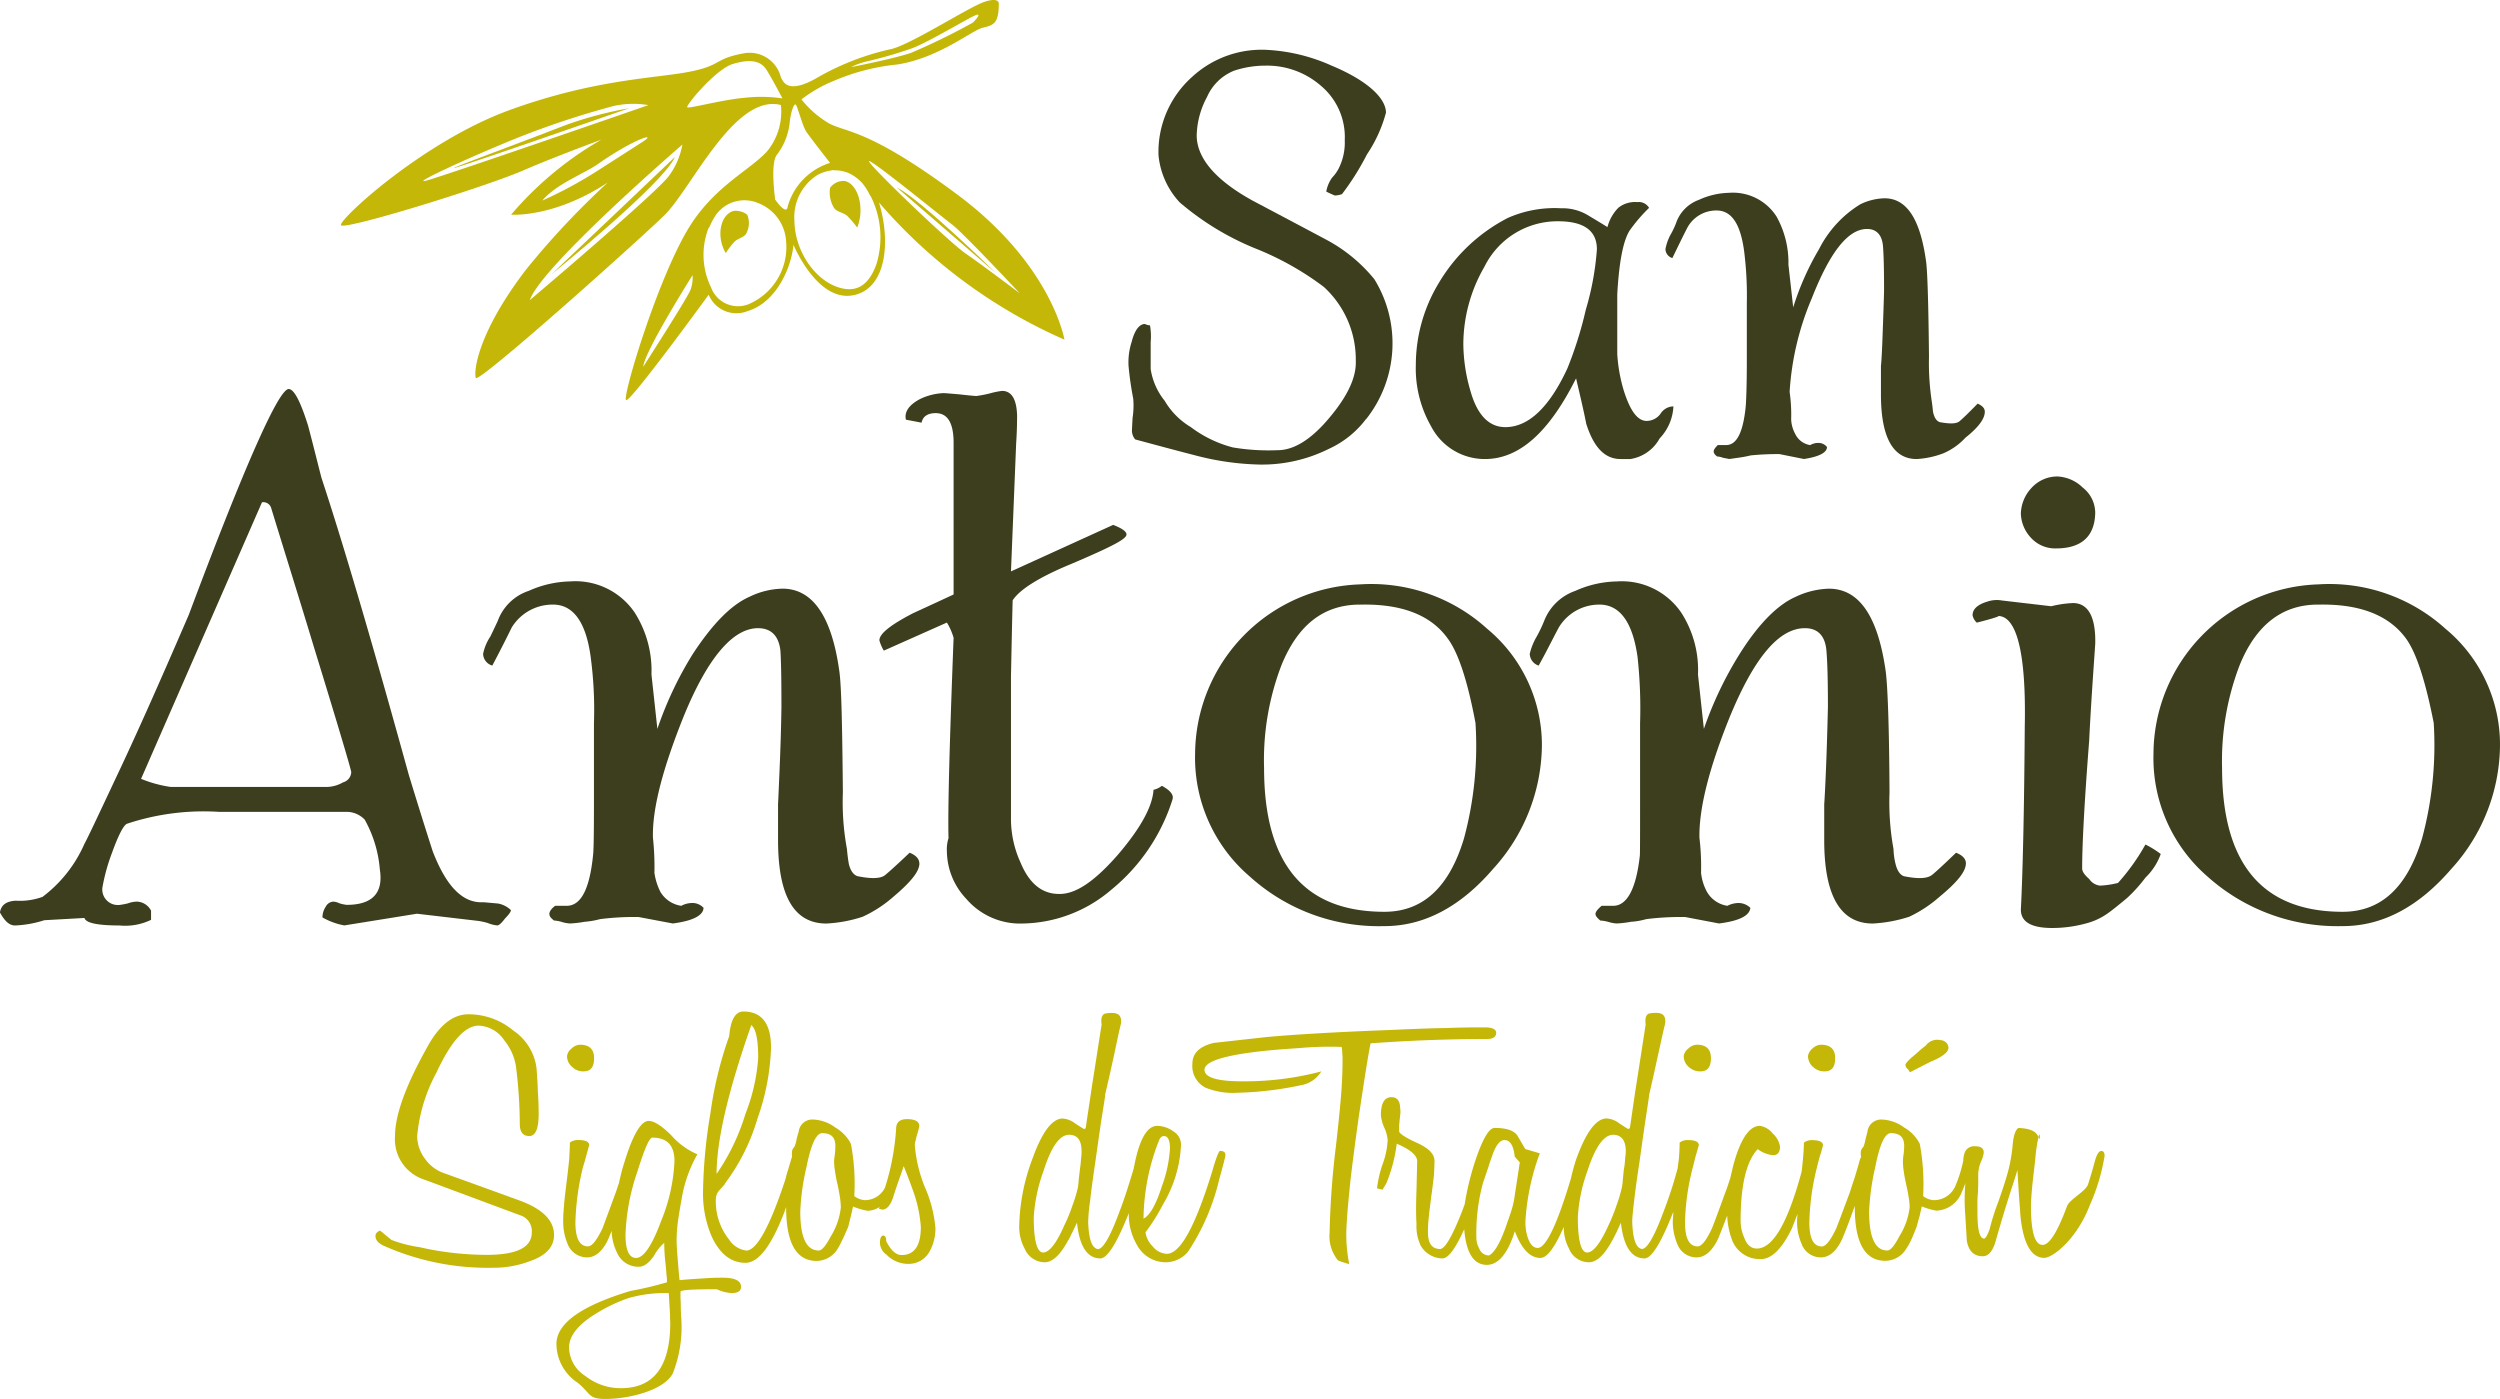 <svg xmlns="http://www.w3.org/2000/svg" width="196.565" height="110.001" viewBox="0 0 196.565 110.001"><g transform="translate(898 402)"><g transform="translate(-1273.771 -424.753)"><path d="M483.169,55.709a7.6,7.6,0,0,1-2.918,2.337,11.748,11.748,0,0,1-5.408,1.234,21.51,21.51,0,0,1-5.072-.717c-1.617-.416-3.174-.837-4.743-1.26a1.068,1.068,0,0,1-.253-.778c0-.017.014-.351.046-.918a6.377,6.377,0,0,0,.051-1.514,24.967,24.967,0,0,1-.368-2.57,5.147,5.147,0,0,1,.24-1.872c.236-.944.618-1.424,1.047-1.424a1.078,1.078,0,0,0,.4.109,5.035,5.035,0,0,1,.053,1.315v2.12a5.231,5.231,0,0,0,1.105,2.5,5.836,5.836,0,0,0,2.045,2.059,9.449,9.449,0,0,0,3.3,1.6,16.8,16.8,0,0,0,3.541.219c1.281,0,2.654-.859,4.064-2.554,1.432-1.7,2.133-3.189,2.072-4.5a7.721,7.721,0,0,0-2.519-5.788,23.125,23.125,0,0,0-5.423-3.038,21.714,21.714,0,0,1-5.9-3.6,6.326,6.326,0,0,1-1.669-3.7,7.9,7.9,0,0,1,2.625-6.155,8.068,8.068,0,0,1,6.009-2.134,14.2,14.2,0,0,1,4.967,1.229c2.807,1.169,4.269,2.544,4.284,3.7a10.932,10.932,0,0,1-1.5,3.291,20.371,20.371,0,0,1-1.957,3.114,1.862,1.862,0,0,1-.558.112,7.091,7.091,0,0,1-.681-.31,2.683,2.683,0,0,1,.464-1.1,3.006,3.006,0,0,0,.525-.74,4.546,4.546,0,0,0,.466-2.206,5.261,5.261,0,0,0-1.853-4.255,6.441,6.441,0,0,0-4.417-1.6,7.744,7.744,0,0,0-2.441.4,3.9,3.9,0,0,0-2.116,2.059,6.657,6.657,0,0,0-.815,3.04c.017,1.784,1.493,3.507,4.372,5.1,1.86.984,3.78,2,5.714,3.03a12.374,12.374,0,0,1,3.886,3.167,9.607,9.607,0,0,1-.665,11.017" fill="#3c3e1e"></path><path d="M507.345,54.706a3.915,3.915,0,0,1-1.087,2.524,3.168,3.168,0,0,1-2.3,1.615h-.766c-1.242,0-2.113-.917-2.7-2.769-.238-1.212-.529-2.4-.8-3.577-2.115,4.227-4.458,6.346-7.161,6.346a4.744,4.744,0,0,1-4.228-2.553,9.177,9.177,0,0,1-1.211-4.854,12.462,12.462,0,0,1,1.785-6.4,13.465,13.465,0,0,1,5.458-5.154,9.093,9.093,0,0,1,4.181-.755,3.871,3.871,0,0,1,2.043.509c.55.33,1.1.655,1.6.973a3.351,3.351,0,0,1,.872-1.537,2.117,2.117,0,0,1,1.477-.429.929.929,0,0,1,.923.452A12.819,12.819,0,0,0,504,40.744c-.57.738-.923,2.483-1.07,5.165v4.683a12.65,12.65,0,0,0,.5,2.831c.5,1.606,1.083,2.426,1.814,2.426a1.353,1.353,0,0,0,1.1-.585,1.218,1.218,0,0,1,1-.558m-6.016-12.355c0-1.465-1.025-2.2-3.05-2.2a6.4,6.4,0,0,0-5.793,3.578,12.2,12.2,0,0,0-1.658,6.08,13.484,13.484,0,0,0,.552,3.658c.532,1.912,1.463,2.87,2.752,2.87,1.81,0,3.451-1.539,4.877-4.617a30.317,30.317,0,0,0,1.45-4.623,22.007,22.007,0,0,0,.87-4.742" fill="#3c3e1e"></path><path d="M531.827,55.132c0,.529-.469,1.2-1.524,2.037a5.072,5.072,0,0,1-1.734,1.226,6.936,6.936,0,0,1-2.095.45c-1.853,0-2.812-1.689-2.812-5.079V51.5c0,.1.062-.542.117-2.04.053-1.463.1-2.73.128-3.846,0-1.617-.024-2.735-.086-3.522-.078-.875-.513-1.336-1.254-1.336-1.489,0-2.914,1.817-4.337,5.44a22.164,22.164,0,0,0-1.748,7.369,12.78,12.78,0,0,1,.121,2.171,2.615,2.615,0,0,0,.331,1.156,1.556,1.556,0,0,0,1.166.857,1.232,1.232,0,0,1,.643-.17.835.835,0,0,1,.677.323c0,.439-.646.769-1.815.94l-1.921-.385a21.449,21.449,0,0,0-2.241.1c-.162.031-.427.107-.892.171s-.737.111-.828.111c0,0-.189-.039-.463-.088a1.679,1.679,0,0,0-.483-.109c-.173-.134-.265-.257-.265-.39,0-.161.142-.317.32-.506h.661c.841,0,1.344-1.026,1.541-3.08.027-.331.083-1.5.083-3.48V46.577a27.731,27.731,0,0,0-.211-4.065c-.285-2.151-.986-3.209-2.165-3.209a2.58,2.58,0,0,0-2.346,1.441c-.379.738-.763,1.538-1.133,2.3a.751.751,0,0,1-.542-.712,3.92,3.92,0,0,1,.375-1.083,6.688,6.688,0,0,0,.45-.931,2.954,2.954,0,0,1,1.8-1.85,5.98,5.98,0,0,1,2.375-.555,4.064,4.064,0,0,1,3.738,1.875,7.424,7.424,0,0,1,.93,3.777l.375,3.356a21.634,21.634,0,0,1,2.037-4.589,8.787,8.787,0,0,1,3.227-3.51,4.586,4.586,0,0,1,1.919-.478c1.768,0,2.83,1.676,3.279,5.067.1.9.175,3.383.214,7.4a20.343,20.343,0,0,0,.213,3.463c.051.309.072.59.114.909.106.424.261.666.517.76.8.147,1.343.147,1.585-.094.14-.11.612-.554,1.4-1.363.393.186.56.378.56.646" fill="#3c3e1e"></path><path d="M415.941,94.312c0,.126-.146.335-.467.663-.261.35-.471.54-.6.54a2.491,2.491,0,0,1-.752-.19,5.375,5.375,0,0,0-.73-.162l-4.839-.568-5.71.92a5.407,5.407,0,0,1-1.719-.629,1.514,1.514,0,0,1,.258-.842.72.72,0,0,1,.583-.4,1.3,1.3,0,0,1,.5.134,3.03,3.03,0,0,0,.564.12c2.006,0,2.9-.915,2.607-2.779a9.587,9.587,0,0,0-1.191-3.923,1.97,1.97,0,0,0-1.489-.609H393a19.107,19.107,0,0,0-7.249.936c-.264.116-.669.887-1.171,2.278a15.092,15.092,0,0,0-.757,2.733,1.223,1.223,0,0,0,1.4,1.364,5.9,5.9,0,0,0,.616-.12,2.138,2.138,0,0,1,.709-.134,1.3,1.3,0,0,1,1.1.711v.721a4.652,4.652,0,0,1-2.485.443c-1.7,0-2.648-.19-2.75-.59l-3.161.177a8.529,8.529,0,0,1-2.3.413c-.453,0-.816-.352-1.186-1.024.1-.6.509-.877,1.229-.924a5.243,5.243,0,0,0,2.118-.3,10.454,10.454,0,0,0,3.3-4.18c.221-.389,1-2.043,2.388-5,1.56-3.275,3.487-7.6,5.814-13,4.443-11.861,7.077-17.754,7.853-17.75.419,0,.923.961,1.523,2.87.364,1.367.692,2.7,1.051,4.1Q403.6,68.053,407.9,83.63c.614,2.018,1.247,4.05,1.895,6.062,1.072,2.775,2.371,4.1,4,4l1.127.1a1.959,1.959,0,0,1,1.017.516M403.389,83.468c0-.158-.978-3.474-2.959-9.913-1.076-3.573-2.21-7.174-3.323-10.81a.649.649,0,0,0-.737-.5l-9.507,21.745a9.7,9.7,0,0,0,2.31.634h12.388a2.648,2.648,0,0,0,1.181-.357.87.87,0,0,0,.647-.8" fill="#3c3e1e"></path><path d="M448.061,90.638c0,.649-.7,1.486-2.052,2.628a9.879,9.879,0,0,1-2.411,1.567,10.784,10.784,0,0,1-2.852.533c-2.534,0-3.8-2.147-3.8-6.563V85.938c0,.131.037-.714.117-2.594s.129-3.544.149-4.988c0-2.036-.02-3.51-.08-4.445-.132-1.178-.744-1.766-1.761-1.766-1.975,0-3.981,2.335-5.884,7.028-1.6,4.015-2.436,7.143-2.378,9.439a21.708,21.708,0,0,1,.117,2.767,4.8,4.8,0,0,0,.471,1.5,2.284,2.284,0,0,0,1.643,1.094,1.829,1.829,0,0,1,.793-.219,1.19,1.19,0,0,1,.955.379c-.026.61-.858,1.026-2.415,1.229l-2.68-.506a20.927,20.927,0,0,0-3.043.165,6.537,6.537,0,0,1-1.223.209,8.393,8.393,0,0,1-1.117.132,2.552,2.552,0,0,1-.626-.106,2.608,2.608,0,0,0-.648-.126c-.27-.2-.37-.351-.37-.519s.129-.394.454-.638h.91c1.124,0,1.805-1.329,2.07-3.974.054-.4.071-1.9.071-4.424V79.613a31.235,31.235,0,0,0-.258-5.21c-.369-2.746-1.377-4.113-2.954-4.113A3.767,3.767,0,0,0,416,72.1c-.481.994-1.013,2.021-1.519,2.984a.984.984,0,0,1-.725-.924,3.877,3.877,0,0,1,.567-1.357c.336-.684.521-1.1.58-1.216a3.9,3.9,0,0,1,2.446-2.379,8.328,8.328,0,0,1,3.255-.741,5.628,5.628,0,0,1,5.067,2.445,8.485,8.485,0,0,1,1.322,4.876l.465,4.275a28.388,28.388,0,0,1,2.791-5.9c1.542-2.35,3.011-3.854,4.444-4.484a6.21,6.21,0,0,1,2.6-.642c2.366,0,3.871,2.156,4.472,6.49.167,1.172.229,4.377.278,9.527a20.257,20.257,0,0,0,.32,4.454c.033.374.078.773.152,1.189.138.541.364.836.677.946,1.086.22,1.853.206,2.2-.11.185-.146.835-.721,1.9-1.735.511.206.763.5.763.841" fill="#3c3e1e"></path><path d="M467.949,85.648a14.939,14.939,0,0,1-4.778,7.043,10.975,10.975,0,0,1-7,2.675,5.574,5.574,0,0,1-4.434-1.95,5.506,5.506,0,0,1-1.516-3.724,2.853,2.853,0,0,1,.128-1.035c-.062-2.264.084-7.524.4-15.754a4.773,4.773,0,0,0-.529-1.2l-4.957,2.207a3.116,3.116,0,0,1-.349-.81c0-.518.878-1.22,2.679-2.149,1.034-.476,2.116-.97,3.156-1.457V57.567c0-1.543-.463-2.331-1.408-2.331-.644,0-1.016.269-1.108.75L447,55.751c-.146-.623.263-1.189,1.152-1.644a4.742,4.742,0,0,1,1.818-.445c.074,0,.489.033,1.259.1.734.085,1.2.126,1.313.126a9.173,9.173,0,0,0,1.044-.2,6.631,6.631,0,0,1,.971-.2c.75,0,1.143.646,1.184,1.926,0,.763-.026,1.49-.074,2.208l-.407,10.058,8.035-3.658c.895.347,1.209.663.972.926-.282.383-1.731,1.062-4.257,2.141-2.555,1.051-4.067,2.019-4.618,2.865-.045,1.692-.085,3.658-.132,5.977v11.19a8.247,8.247,0,0,0,.75,3.446c.688,1.664,1.7,2.473,3.024,2.473,1.3.033,2.789-.978,4.621-3.07,1.8-2.1,2.732-3.806,2.812-5.118a1.553,1.553,0,0,0,.654-.315c.666.357.976.731.828,1.1" fill="#3c3e1e"></path><path d="M484.624,95.569a15.1,15.1,0,0,1-10.6-3.91A12.281,12.281,0,0,1,469.737,82a13.41,13.41,0,0,1,12.979-13.3,13.55,13.55,0,0,1,9.989,3.494,11.881,11.881,0,0,1,4.3,9.166,14.588,14.588,0,0,1-3.837,9.71c-2.556,2.977-5.426,4.5-8.542,4.5M482.619,70.29c-2.8.034-4.8,1.6-6.087,4.753a20.822,20.822,0,0,0-1.372,8.1q0,11.307,9.464,11.3c3.025,0,5.1-1.929,6.258-5.781a27.923,27.923,0,0,0,.9-9.066q-.945-5.034-2.219-6.688c-1.333-1.823-3.647-2.708-6.945-2.613" fill="#3c3e1e"></path><path d="M530.34,90.638c0,.649-.693,1.486-2.075,2.628a10.075,10.075,0,0,1-2.379,1.567,11.136,11.136,0,0,1-2.863.533c-2.53,0-3.821-2.147-3.821-6.563V85.938c0,.131.055-.714.134-2.594s.12-3.544.157-4.988c0-2.036-.037-3.51-.118-4.445-.1-1.178-.684-1.766-1.693-1.766-2.051,0-4,2.335-5.927,7.028-1.616,4.015-2.4,7.143-2.365,9.439a19.264,19.264,0,0,1,.128,2.767,4.02,4.02,0,0,0,.466,1.5,2.236,2.236,0,0,0,1.606,1.094,1.94,1.94,0,0,1,.823-.219,1.33,1.33,0,0,1,.981.379c-.056.61-.859,1.026-2.46,1.229l-2.659-.506a21.729,21.729,0,0,0-3.069.165,5.6,5.6,0,0,1-1.2.209,8.24,8.24,0,0,1-1.115.132,2.511,2.511,0,0,1-.6-.106,3.1,3.1,0,0,0-.7-.126c-.221-.2-.373-.351-.373-.519s.19-.394.484-.638h.906c1.091,0,1.811-1.329,2.1-3.974.016-.4.016-1.9.016-4.424V79.613a37.313,37.313,0,0,0-.2-5.21c-.388-2.746-1.395-4.113-3-4.113a3.713,3.713,0,0,0-3.2,1.812c-.525.994-1.034,2.021-1.575,2.984a1,1,0,0,1-.7-.924,4.826,4.826,0,0,1,.546-1.357,10.766,10.766,0,0,0,.581-1.216,4.057,4.057,0,0,1,2.458-2.379,8.254,8.254,0,0,1,3.259-.741,5.66,5.66,0,0,1,5.063,2.445,8.314,8.314,0,0,1,1.321,4.876l.463,4.275a28.9,28.9,0,0,1,2.815-5.9c1.48-2.35,2.967-3.854,4.395-4.484a6.487,6.487,0,0,1,2.616-.642c2.384,0,3.855,2.156,4.47,6.49.155,1.172.275,4.377.3,9.527a20.624,20.624,0,0,0,.314,4.454,5.567,5.567,0,0,0,.164,1.189c.139.541.358.836.65.946,1.093.22,1.837.206,2.226-.11.189-.146.829-.721,1.876-1.735.534.206.778.5.778.841" fill="#3c3e1e"></path><path d="M545.661,89.9a4.81,4.81,0,0,1-1.2,1.854,11.75,11.75,0,0,1-1.452,1.61c-.706.587-1.213.991-1.456,1.16a5.154,5.154,0,0,1-1.81.846,9.976,9.976,0,0,1-2.62.347c-1.7,0-2.535-.517-2.453-1.576.142-2.85.255-7.593.3-14.234.122-5.806-.631-8.723-2.108-8.723.21,0-.358.194-1.663.524a1.053,1.053,0,0,1-.333-.58c0-.47.377-.834,1.127-1.061a2.291,2.291,0,0,1,1.184-.1l3.875.452a8.588,8.588,0,0,1,1.712-.25c1.185,0,1.8,1.083,1.747,3.212-.175,2.544-.353,5.044-.475,7.59-.378,4.868-.553,8.2-.553,10.061,0,.24.175.5.553.832a1.188,1.188,0,0,0,.846.522,7.081,7.081,0,0,0,1.418-.211,16.488,16.488,0,0,0,2.158-3.021,7.309,7.309,0,0,1,1.2.744m-5.148-26.924c0,1.926-1.048,2.9-3.1,2.9a2.574,2.574,0,0,1-1.991-.879,2.9,2.9,0,0,1-.756-1.855,3.062,3.062,0,0,1,.821-2.006,2.747,2.747,0,0,1,2.055-.918,3.037,3.037,0,0,1,1.988.873,2.526,2.526,0,0,1,.98,1.885" fill="#3c3e1e"></path><path d="M559.966,95.569a15.308,15.308,0,0,1-10.642-3.91A12.327,12.327,0,0,1,545.091,82a13.382,13.382,0,0,1,12.955-13.3,13.587,13.587,0,0,1,10.007,3.494,11.82,11.82,0,0,1,4.283,9.166,14.57,14.57,0,0,1-3.826,9.71c-2.562,2.977-5.412,4.5-8.544,4.5M557.93,70.29c-2.734.034-4.776,1.6-6.06,4.753a21.014,21.014,0,0,0-1.386,8.1c0,7.538,3.174,11.3,9.482,11.3,3.029,0,5.087-1.929,6.246-5.781a28.173,28.173,0,0,0,.913-9.066c-.658-3.356-1.389-5.582-2.216-6.688-1.363-1.823-3.681-2.708-6.979-2.613" fill="#3c3e1e"></path><path d="M459.465,49.459s-.977-5.865-8.42-11.407c-7.461-5.553-8.938-4.784-10.374-5.773a7.8,7.8,0,0,1-1.885-1.711,10.909,10.909,0,0,1,2.545-1.458,16.875,16.875,0,0,1,5-1.287c3.315-.526,5.881-2.713,6.715-2.891.839-.2,1.256-.326,1.256-1.881,0,0,.076-.562-1.152-.144s-5.66,3.291-7.289,3.7a20.359,20.359,0,0,0-5.757,2.211c-2.481,1.457-2.761.287-2.932.029a2.53,2.53,0,0,0-2.959-1.895c-2.354.441-1.621.928-4.261,1.447-2.665.521-7.492.575-14.237,3.054-6.744,2.495-13.276,8.539-13.138,9s11.316-2.989,14.334-4.3c1.339-.585,3.778-1.546,6.147-2.422a26.866,26.866,0,0,0-7.1,5.9s3.335.276,7.6-2.528a63.727,63.727,0,0,0-6.431,6.853c-3.828,5.008-4.117,8.011-3.946,8.509s12.682-10.7,14.827-12.785c2.126-2.086,5.514-9.606,9.162-8.67a4.911,4.911,0,0,1-1.089,3.645c-1.341,1.467-4,2.679-5.985,5.742-2.519,3.908-5.448,13.667-5.094,13.817s6.488-8.285,6.488-8.285a2.367,2.367,0,0,0,3.053,1.289c2.276-.683,3.451-3.433,3.616-5.217,0,0,1.925,4.666,4.833,3.936,2.465-.59,2.831-4.192,1.89-7.263A40.974,40.974,0,0,0,459.465,49.459ZM443.9,27.587a33.716,33.716,0,0,0,3.524-1.017c1.334-.474,4.72-2.548,5.145-2.655s-.3.614-.3.614a51.694,51.694,0,0,1-4.878,2.386c-1.515.5-4.708,1.115-4.708,1.115A5.7,5.7,0,0,1,443.9,27.587Zm-34.609,9.366c-1.327.351,3.162-1.736,6.963-3.282a67.653,67.653,0,0,1,7.731-2.575,7.092,7.092,0,0,1,2.77-.078S410.581,36.624,409.292,36.953Zm13.344-.7a33.08,33.08,0,0,1-4.234,2.274c1.194-1.37,3.193-2.051,4.4-2.888,2.835-1.99,4.7-2.524,3.523-1.751C425.124,34.663,423.817,35.495,422.636,36.253Zm5.747.311c-.9,1.279-10.958,9.79-10.958,9.79.933-2.693,12-12.235,12-12.235A5.9,5.9,0,0,1,428.383,36.564Zm5.883-6.117c-1.841.169-4.312.863-4.457.741s2.205-2.967,3.565-3.4c1.363-.409,2.166-.269,2.629.4.389.576,1.287,2.3,1.287,2.3A11.733,11.733,0,0,0,434.266,30.447Zm-4.212,15.116c-.266.674-3.708,6.024-3.708,6.024.114-1.236,3.88-7.2,3.88-7.2A2.726,2.726,0,0,1,430.054,45.563Zm4.567,1.112a2.256,2.256,0,0,1-2.94-1.32,5.833,5.833,0,0,1-.223-4.611c.043-.076.1-.148.136-.229a5.006,5.006,0,0,1,.494-.9,2.756,2.756,0,0,1,3.281-.9,3.437,3.437,0,0,1,2.208,2.969A4.888,4.888,0,0,1,434.621,46.675Zm3.084-7.668c-.1.729-.983-.56-.983-.56s-.4-2.776.115-3.5a5.023,5.023,0,0,0,1.014-2.447c.08-.894.348-1.689.5-1.509.152.214.495,1.571.786,2.069.322.493,1.9,2.5,1.9,2.5A5,5,0,0,0,437.7,39.007Zm6.962,4.559c-.591,1.59-1.5,2.178-2.814,1.827-1.976-.53-3.6-2.893-3.619-5.3a3.9,3.9,0,0,1,1.868-3.615,3.346,3.346,0,0,1,1.072-.33.182.182,0,0,0,.066-.021c.068,0,.147.021.205.021a2.491,2.491,0,0,1,.855.145.278.278,0,0,0,.056.009,3.3,3.3,0,0,1,1.2.835,4.611,4.611,0,0,1,.571.88c.04.08.087.134.132.214A7.2,7.2,0,0,1,444.667,43.566Zm-.567-8.145c.234-.1,5.672,4.342,6.529,4.984s5.325,5.409,5.325,5.409-3-2.262-4.218-3.1C450.486,41.887,443.867,35.529,444.1,35.421Z" fill="#c4b708"></path><path d="M428.836,35.1l-9.7,9.214S427.97,37.157,428.836,35.1Z" fill="#c4b708"></path><path d="M433.536,41.743c.279-.261.774-.336.918-.646a1.723,1.723,0,0,0,.1-1.388c-.1-.256-.863-.473-1.18-.347-1,.357-1.286,2.041-.539,3.29A6.7,6.7,0,0,1,433.536,41.743Z" fill="#c4b708"></path><path d="M442.356,39.7a7.158,7.158,0,0,1,.814.949c.6-1.5.1-3.374-.941-3.659a1.281,1.281,0,0,0-1.191.531,2.3,2.3,0,0,0,.293,1.549C441.519,39.4,442.027,39.449,442.356,39.7Z" fill="#c4b708"></path><path d="M411.556,35.945c1-.265,13.663-4.675,13.663-4.675a29.106,29.106,0,0,0-5.189,1.4C417.1,33.82,410.552,36.225,411.556,35.945Z" fill="#c4b708"></path><path d="M446.284,37.49l7.792,6.737S448.208,38.469,446.284,37.49Z" fill="#c4b708"></path><path d="M416.661,117.158l-5.879-2.13a3.051,3.051,0,0,1-1.594-1.164,2.983,2.983,0,0,1-.616-1.787,12.9,12.9,0,0,1,1.514-4.988c1.142-2.456,2.248-3.694,3.323-3.694a2.535,2.535,0,0,1,2.011,1.156,4.264,4.264,0,0,1,.92,2.055,36.974,36.974,0,0,1,.3,4.5c0,.645.237.969.754.969.469,0,.73-.559.73-1.706,0-.577-.02-1.178-.063-1.766-.015-.6-.055-1.22-.106-1.87a4.2,4.2,0,0,0-1.818-2.948,5.485,5.485,0,0,0-3.543-1.282c-1.119,0-2.139.733-3.041,2.246-1.826,3.193-2.724,5.62-2.724,7.326a3.329,3.329,0,0,0,2.27,3.416l7.565,2.812a1.3,1.3,0,0,1,.92,1.348c0,1.181-1.172,1.766-3.542,1.766a23.941,23.941,0,0,1-5.3-.607,10.018,10.018,0,0,1-2.184-.565c-.255-.2-.447-.362-.588-.476a2.534,2.534,0,0,0-.33-.261c-.232.115-.347.236-.347.43,0,.324.252.607.755.81a20.068,20.068,0,0,0,8.436,1.684,8.1,8.1,0,0,0,3.1-.575c1.179-.44,1.749-1.109,1.749-2.007C419.33,118.719,418.439,117.813,416.661,117.158Z" fill="#c4b708"></path><path d="M421.66,106.991c.555,0,.822-.339.822-1.042s-.372-1.055-1.115-1.055a1.027,1.027,0,0,0-.667.313.863.863,0,0,0-.345.588,1.1,1.1,0,0,0,.4.842A1.215,1.215,0,0,0,421.66,106.991Z" fill="#c4b708"></path><path d="M432.588,123.213c-.294,0-.746,0-1.315.041s-1.257.071-2.072.153c-.087-.851-.136-1.548-.175-2.047-.042-.519-.056-.879-.056-1.071a12.053,12.053,0,0,1,.1-1.47c.075-.509.164-1.083.279-1.693a10.565,10.565,0,0,1,1.255-3.617,5.615,5.615,0,0,1-2.03-1.467c-.765-.771-1.375-1.155-1.8-1.155-.612,0-1.269,1.124-1.941,3.355-.184.579-.283,1.028-.4,1.549-.086.236-.162.469-.229.673-.7,1.9-1.053,2.857-1.068,2.885-.457.94-.821,1.4-1.138,1.4-.651,0-.985-.619-.985-1.888a20.3,20.3,0,0,1,.608-4.394c.145-.427.224-.778.3-1.042s.133-.493.177-.627c0-.269-.277-.408-.841-.408a1.025,1.025,0,0,0-.679.2c0,.329-.024.769-.052,1.285-.045.52-.122,1.134-.207,1.84s-.163,1.291-.2,1.807q-.069.747-.068,1.271a4.5,4.5,0,0,0,.36,1.791,1.633,1.633,0,0,0,1.523,1.033c.619,0,1.146-.435,1.574-1.247.074-.159.194-.435.352-.834a4.163,4.163,0,0,0,.435,1.727,1.814,1.814,0,0,0,1.713,1.089c.409,0,.826-.317,1.216-.917a3.423,3.423,0,0,1,.772-.959,14.554,14.554,0,0,0,.09,1.524c.044.38.071.687.083.933a4.065,4.065,0,0,1,.044.64,26.8,26.8,0,0,1-2.866.681q-5.82,1.752-5.826,4.167a3.686,3.686,0,0,0,1.656,3.042c1.066.852.8,1.285,2.2,1.285,1.863,0,4.634-.69,5.3-2.024a9.926,9.926,0,0,0,.671-4.139c0-.131-.023-.273-.031-.486s-.018-.425-.018-.653-.008-.44-.024-.644v-.487c0-.138.944-.194,2.862-.194a3.035,3.035,0,0,0,1.181.3c.471,0,.72-.167.72-.491C434.034,123.454,433.56,123.213,432.588,123.213ZM424.6,131.9a4.459,4.459,0,0,1-2.795-.953,2.689,2.689,0,0,1-1.289-2.254c0-.816.565-1.6,1.7-2.388a12.855,12.855,0,0,1,2.938-1.477,10.209,10.209,0,0,1,3.2-.4c.043.758.08,1.333.1,1.713,0,.388.017.6.017.633C428.466,130.189,427.173,131.9,424.6,131.9Zm3.177-13.208c-.722,1.96-1.392,2.969-1.995,2.969-.551,0-.829-.622-.829-1.825a16.907,16.907,0,0,1,.945-5c.548-1.761.937-2.636,1.157-2.636,1.165,0,1.747.608,1.747,1.841A13.921,13.921,0,0,1,427.78,118.691Z" fill="#c4b708"></path><path d="M447.7,112.8a1.2,1.2,0,0,1,.065-.372,4.054,4.054,0,0,1,.111-.45c.046-.139.076-.271.113-.4a1.7,1.7,0,0,0,.064-.3c0-.341-.336-.532-.969-.532-.578,0-.856.26-.856.779a19.064,19.064,0,0,1-.875,4.609,1.761,1.761,0,0,1-1.58.982,1.5,1.5,0,0,1-.831-.32,17.007,17.007,0,0,0-.266-4.108,3.146,3.146,0,0,0-1.225-1.281,3.112,3.112,0,0,0-1.782-.631,1.074,1.074,0,0,0-1.1.965,5.51,5.51,0,0,0-.2.771,2.744,2.744,0,0,1-.142.419.615.615,0,0,0-.191.416v.2a1.16,1.16,0,0,0,.01.165,1.2,1.2,0,0,1-.049.128c-.106.364-.192.662-.277.938-.087.254-.143.495-.191.687-1.228,3.743-2.27,5.614-3.079,5.614a1.892,1.892,0,0,1-1.348-.859A4.8,4.8,0,0,1,432.057,117a1.045,1.045,0,0,1,.256-.64c.134-.139.238-.265.321-.357s.14-.159.141-.2a15.989,15.989,0,0,0,2.565-5.139,18.243,18.243,0,0,0,1.055-5.545c0-1.878-.728-2.835-2.168-2.835-.642,0-1.011.653-1.121,1.931a30.524,30.524,0,0,0-1.485,6.113,40.182,40.182,0,0,0-.576,6.238,8.592,8.592,0,0,0,.67,3.377c.64,1.4,1.534,2.1,2.67,2.1,1.013,0,2.021-1.3,3.041-3.944.06-.152.094-.283.155-.431v.009c0,2.807.8,4.219,2.4,4.219a1.971,1.971,0,0,0,1.619-.9,6,6,0,0,0,.364-.683c.147-.286.312-.668.5-1.1.083-.32.147-.624.217-.868.063-.289.118-.523.16-.726a5.448,5.448,0,0,0,1.16.334,1.857,1.857,0,0,0,.917-.294.4.4,0,0,1-.044.134c.146.029.226.065.267.065.357,0,.644-.336.857-.975.175-.555.337-1.033.483-1.442s.254-.721.343-1c.216.532.443,1.116.687,1.8a10.577,10.577,0,0,1,.662,2.975c0,1.472-.5,2.215-1.512,2.215-.441,0-.836-.355-1.212-1.09,0-.292-.077-.444-.246-.444-.168.03-.246.232-.246.6a1.185,1.185,0,0,0,.519.909,2.38,2.38,0,0,0,1.713.722,1.872,1.872,0,0,0,1.672-.976,3.749,3.749,0,0,0,.461-1.825,10.075,10.075,0,0,0-.822-3.209A11.118,11.118,0,0,1,447.7,112.8Zm-12.859-9.452c.368.306.543,1.135.543,2.58a14.759,14.759,0,0,1-1,4.4,16.944,16.944,0,0,1-2.27,4.726C432.115,112.4,433.028,108.521,434.844,103.347Zm6.263,16.593c-.4.768-.717,1.135-.953,1.135q-1.459,0-1.457-3.065a18.241,18.241,0,0,1,.487-3.491c.351-1.776.765-2.671,1.232-2.671.705,0,1.038.321,1.038,1a5.844,5.844,0,0,1-.033.615c-.036.29-.067.492-.067.625a5.67,5.67,0,0,0,.075.765c.045.285.1.642.2,1.029.088.407.144.748.193,1.05a5.885,5.885,0,0,1,.062.768A5.413,5.413,0,0,1,441.107,119.94Z" fill="#c4b708"></path><path d="M471.08,114.863c-1.328,4.317-2.509,6.472-3.566,6.472a1.5,1.5,0,0,1-1.116-.592,1.893,1.893,0,0,1-.56-1.1,15.028,15.028,0,0,0,1.375-2.192,9.971,9.971,0,0,0,1.418-4.714,1.221,1.221,0,0,0-.592-1.022,2.236,2.236,0,0,0-1.28-.44c-.792,0-1.4,1.048-1.8,3.111a1.24,1.24,0,0,0-.044.229c-.374,1.245-.75,2.452-1.155,3.485-.715,1.925-1.262,2.862-1.667,2.862-.47-.075-.717-.77-.763-2.135a14.113,14.113,0,0,1,.154-1.665c.087-.8.224-1.8.409-3.056.239-1.675.415-2.941.559-3.831s.223-1.376.223-1.514c.292-1.234.535-2.336.734-3.256.188-.9.351-1.665.493-2.254.087-.561-.142-.851-.659-.851a2.6,2.6,0,0,0-.568.043c-.25.07-.367.349-.288.874-.294,1.846-.532,3.417-.75,4.765-.194,1.345-.369,2.443-.5,3.362-.055.057-.089.078-.124.078s-.247-.148-.669-.41a1.844,1.844,0,0,0-1.015-.414c-.831,0-1.633,1.059-2.4,3.213a15.8,15.8,0,0,0-1.019,5.156,3.6,3.6,0,0,0,.422,1.854A1.727,1.727,0,0,0,457.911,122c.517,0,1.053-.415,1.578-1.262.066-.11.18-.3.356-.606.152-.3.355-.722.607-1.242.189,1.855.808,2.807,1.835,2.807.553,0,1.3-1.209,2.245-3.574,0,.059-.011.084-.011.127a4.773,4.773,0,0,0,.663,2.421A2.559,2.559,0,0,0,467.43,122a2.307,2.307,0,0,0,1.743-.818,17.561,17.561,0,0,0,2.46-5.694c.317-1.15.488-1.785.488-1.914,0-.215-.132-.33-.424-.33C471.608,113.249,471.383,113.788,471.08,114.863Zm-10.317-.953c-.009.234-.044.509-.085.806-.04.392-.089.691-.1.919-.02.245-.045.418-.062.52a11.279,11.279,0,0,1-.438,1.423,11.652,11.652,0,0,1-.629,1.527c-.612,1.414-1.187,2.128-1.663,2.128s-.736-.944-.736-2.785a12.955,12.955,0,0,1,.769-3.627q.9-2.845,2.009-2.844c.663,0,.981.436.981,1.294A3.549,3.549,0,0,1,460.763,113.91Zm6.121-1.451c.1-.261.226-.382.4-.382.31,0,.478.317.478.963a10.31,10.31,0,0,1-.639,2.987c-.455,1.441-.943,2.286-1.442,2.544A17.219,17.219,0,0,1,466.884,112.459Z" fill="#c4b708"></path><path d="M493.408,103.994c.025-.3-.283-.463-.878-.463-.756,0-1.769,0-3.032.053-1.27.016-2.828.08-4.636.161-2.272.085-4.175.178-5.775.275-1.583.093-2.864.189-3.813.281l-4.06.45c-1.134.269-1.691.815-1.691,1.653a1.918,1.918,0,0,0,1.03,1.869,5.721,5.721,0,0,0,2.486.4,26.83,26.83,0,0,0,5.239-.642,2.33,2.33,0,0,0,1.384-1.037,23.628,23.628,0,0,1-6.215.779q-2.971,0-2.971-.909c0-.821,2.478-1.4,7.412-1.7a26.025,26.025,0,0,1,3.373-.095,2.717,2.717,0,0,1,.047.5,4.36,4.36,0,0,1,.022.551c0,.774-.031,1.7-.122,2.817s-.227,2.425-.4,3.944a66.329,66.329,0,0,0-.495,6.778,2.993,2.993,0,0,0,.66,2.192,3.035,3.035,0,0,0,.49.175,2.073,2.073,0,0,0,.393.112,11.712,11.712,0,0,1-.223-2.731c.05-1.146.175-2.451.33-3.94.18-1.508.4-3.205.673-5.109q.678-4.551.9-5.572c3.163-.229,6.214-.34,9.182-.34C493.152,104.44,493.382,104.295,493.408,103.994Z" fill="#c4b708"></path><path d="M509.482,106.991c.541,0,.813-.339.813-1.042s-.368-1.055-1.122-1.055a1.019,1.019,0,0,0-.666.313.871.871,0,0,0-.353.588,1.117,1.117,0,0,0,.394.842A1.282,1.282,0,0,0,509.482,106.991Z" fill="#c4b708"></path><path d="M519.23,106.991c.568,0,.834-.339.834-1.042s-.376-1.055-1.128-1.055a1.059,1.059,0,0,0-.672.313.94.94,0,0,0-.339.588,1.159,1.159,0,0,0,.393.842A1.272,1.272,0,0,0,519.23,106.991Z" fill="#c4b708"></path><path d="M525.944,107.059l1.511-.771c.161-.084.28-.124.389-.174a1.973,1.973,0,0,0,.222-.107c.6-.309.907-.59.907-.891a.634.634,0,0,0-.131-.336.7.7,0,0,0-.518-.249,1.113,1.113,0,0,0-1.132.425c-.2.156-.354.279-.481.393s-.241.214-.3.271c-.55.443-.824.742-.824.86a.46.46,0,0,0,.194.337Z" fill="#c4b708"></path><path d="M536.047,112.109v.06c.007.081.116.087.116.176C536.163,111.914,536.127,111.838,536.047,112.109Z" fill="#c4b708"></path><path d="M540.989,113.249c-.2,0-.374.294-.528.876s-.332,1.179-.512,1.74c-.195.587-1.446,1.163-1.664,1.745-.746,2.015-1.385,3.023-1.906,3.023-.626,0-.921-1.018-.921-3.082,0-.256.025-.685.078-1.291s.147-1.355.256-2.307a12.4,12.4,0,0,1,.255-1.784c-.142-.425-.592-.689-1.573-.729-.23.133-.4.6-.461,1.406a12.915,12.915,0,0,1-.365,2.05c-.2.719-.462,1.51-.76,2.353a17.94,17.94,0,0,0-.68,2.152c-.188.493-.323.736-.433.736-.349,0-.526-.674-.526-2.041v-.619a8.3,8.3,0,0,1,.036-.914c.021-.334.026-.642.026-.884v-.651a2.943,2.943,0,0,1,.2-.9,2.464,2.464,0,0,0,.236-.748c0-.337-.225-.5-.658-.5a.8.8,0,0,0-.83.465,2.049,2.049,0,0,0-.123.663,10.5,10.5,0,0,1-.624,2,1.833,1.833,0,0,1-1.708,1.109,1.512,1.512,0,0,1-.823-.32,17.38,17.38,0,0,0-.265-4.108,3.089,3.089,0,0,0-1.222-1.281,3.146,3.146,0,0,0-1.776-.631,1.089,1.089,0,0,0-1.119.965c-.08.322-.156.585-.187.771a2.448,2.448,0,0,1-.136.419.65.65,0,0,0-.2.416v.2a.8.8,0,0,0,.031.182.806.806,0,0,0-.1.2c-.147.558-.3,1.04-.422,1.455-.145.414-.257.769-.357,1.087-.706,1.9-1.07,2.857-1.09,2.885-.445.94-.823,1.4-1.121,1.4-.656,0-.984-.619-.984-1.888a19.286,19.286,0,0,1,.614-4.394c.1-.427.2-.778.284-1.042s.138-.493.177-.627c0-.269-.289-.408-.848-.408a.984.984,0,0,0-.656.2c0,.329-.028.769-.071,1.285-.033.282-.062.662-.105.983-1.091,4.052-2.267,6.054-3.519,6.054-.456,0-.787-.284-1-.866a3.253,3.253,0,0,1-.28-1.332c0-2.81.464-4.678,1.341-5.617a2.472,2.472,0,0,0,1.189.477c.38,0,.567-.215.567-.676a1.733,1.733,0,0,0-.567-1.022,1.582,1.582,0,0,0-1.012-.61c-.791,0-1.457.927-2,2.768-.126.412-.187.754-.283,1.137a1.785,1.785,0,0,0-.044.2c-.144.414-.245.769-.378,1.087-.686,1.9-1.054,2.857-1.076,2.885-.433.94-.813,1.4-1.119,1.4-.656,0-.989-.619-.989-1.888a18.559,18.559,0,0,1,.631-4.394c.113-.427.183-.778.273-1.042.072-.27.144-.493.18-.627,0-.269-.272-.408-.863-.408a.983.983,0,0,0-.646.2c0,.329-.015.769-.059,1.285-.034.206-.061.52-.1.751a33.857,33.857,0,0,1-1.131,3.465c-.719,1.925-1.274,2.862-1.67,2.862-.476-.075-.718-.77-.767-2.135,0-.3.059-.879.152-1.665s.228-1.8.421-3.056c.234-1.675.416-2.941.553-3.831s.2-1.376.222-1.514c.289-1.234.525-2.336.727-3.256.2-.9.362-1.665.511-2.254.081-.561-.149-.851-.665-.851a2.671,2.671,0,0,0-.573.043c-.25.07-.359.349-.293.874-.283,1.846-.528,3.417-.739,4.765s-.357,2.443-.5,3.362a.178.178,0,0,1-.144.078c-.02,0-.236-.148-.654-.41a1.877,1.877,0,0,0-1.016-.414c-.834,0-1.633,1.059-2.408,3.213a14.642,14.642,0,0,0-.408,1.487c-1.071,3.589-1.966,5.483-2.615,5.483-.369,0-.653-.33-.838-.992a3.862,3.862,0,0,1-.113-1.363,18.388,18.388,0,0,1,1.114-5.084L495.7,113.1l-.6-1.025c-.26-.432-.871-.637-1.817-.637-.459,0-1,.961-1.633,2.942a22.358,22.358,0,0,0-.719,3.066c-.074.2-.116.319-.2.538-.775,1.993-1.362,2.972-1.73,2.972-.64,0-.956-.439-.956-1.319a9.955,9.955,0,0,1,.067-1.193c.041-.452.119-.978.19-1.6.093-.614.151-1.164.207-1.627.031-.457.05-.86.05-1.177,0-.562-.466-1.026-1.41-1.444-.921-.426-1.37-.728-1.37-.907,0-.079,0-.191,0-.347s.025-.342.044-.572c.026-.171.039-.35.057-.5a1.774,1.774,0,0,0-.018-.375c-.013-.6-.254-.875-.681-.875-.559,0-.836.471-.836,1.417a3.052,3.052,0,0,0,.277,1,3,3,0,0,1,.256.951,6.453,6.453,0,0,1-.438,2.012,9.156,9.156,0,0,0-.4,1.789l.447.106a1.423,1.423,0,0,1,.155-.277c.111-.186.164-.3.164-.3a12.243,12.243,0,0,0,.786-3.041c1.086.465,1.607.933,1.607,1.382l-.055,2.269c-.042,1.136-.042,2.013,0,2.651a3.581,3.581,0,0,0,.339,1.731,2.025,2.025,0,0,0,1.7.988c.46,0,1.034-.785,1.713-2.293.151,1.83.727,2.8,1.781,2.8.889,0,1.644-.874,2.2-2.646.53,1.395,1.193,2.1,2.007,2.1.537,0,1.149-.853,1.842-2.44a3.5,3.5,0,0,0,.406,1.7A1.691,1.691,0,0,0,500.7,122c.521,0,1.045-.415,1.572-1.262.067-.11.183-.3.35-.606s.358-.722.593-1.242c.209,1.855.824,2.807,1.857,2.807.556,0,1.307-1.221,2.263-3.655,0,.263-.04.555-.04.751a4.574,4.574,0,0,0,.364,1.791,1.611,1.611,0,0,0,1.514,1.033c.605,0,1.139-.435,1.577-1.247.147-.264.407-.966.824-2.039a6.113,6.113,0,0,0,.394,1.953,2.325,2.325,0,0,0,2.246,1.465c.855,0,1.657-.8,2.433-2.382.119-.283.273-.693.454-1.166-.013.188-.034.445-.034.592a4.278,4.278,0,0,0,.369,1.791,1.6,1.6,0,0,0,1.5,1.033c.626,0,1.154-.435,1.581-1.247.166-.32.532-1.242,1.088-2.8a.041.041,0,0,0,.005-.027c0,.047-.005.08-.005.123,0,2.807.8,4.219,2.4,4.219a1.933,1.933,0,0,0,1.616-.9,4.6,4.6,0,0,0,.39-.683c.138-.286.293-.668.46-1.1.085-.32.168-.624.241-.868.053-.289.127-.523.16-.726a5.363,5.363,0,0,0,1.154.334,2.235,2.235,0,0,0,2-1.48,6.788,6.788,0,0,0,.275-.688l-.013.145a14.826,14.826,0,0,0,0,2.291l.128,2.117c.148.807.573,1.2,1.246,1.2.467,0,.8-.412,1.03-1.225.436-1.539.813-2.756,1.1-3.664.3-.923.505-1.553.6-1.9.075,1.277.134,2.3.206,3.119a10.059,10.059,0,0,0,.234,1.776c.312,1.326.861,2.021,1.676,2.021.63,0,2.52-1.4,3.574-4.133a15.793,15.793,0,0,0,1.162-3.866C541.251,113.377,541.164,113.249,540.989,113.249Zm-46.124,3.52a6.672,6.672,0,0,1-.251,1.141c-.138.435-.3.887-.473,1.378-.454,1.259-.888,1.974-1.3,2.178a.831.831,0,0,1-.765-.549,1.744,1.744,0,0,1-.224-.891,15.116,15.116,0,0,1,.526-4.288c.156-.43.276-.823.4-1.164.1-.332.2-.621.278-.823.285-.9.627-1.36,1-1.36.457,0,.718.436.811,1.3l.4.457Zm8.68-2.859a5.229,5.229,0,0,1-.1.806c-.039.392-.066.691-.088.919a3.069,3.069,0,0,1-.073.52,11.718,11.718,0,0,1-.429,1.423,14.679,14.679,0,0,1-.619,1.527c-.643,1.414-1.2,2.128-1.676,2.128s-.73-.944-.73-2.785a12.681,12.681,0,0,1,.754-3.627c.615-1.9,1.3-2.844,2.015-2.844.657,0,1,.436,1,1.294C503.6,113.452,503.567,113.676,503.545,113.91Zm21.574,6.03c-.4.768-.709,1.135-.952,1.135-.961,0-1.435-1.024-1.435-3.065a18.829,18.829,0,0,1,.483-3.491c.345-1.776.757-2.671,1.224-2.671.707,0,1.05.321,1.05,1,0,.138-.013.349-.04.615a4.123,4.123,0,0,0-.06.625,5.1,5.1,0,0,0,.067.765c.036.285.106.642.191,1.029.09.407.162.748.2,1.05a4,4,0,0,1,.07.768A5.419,5.419,0,0,1,525.119,119.94Z" fill="#c4b708"></path></g></g></svg>